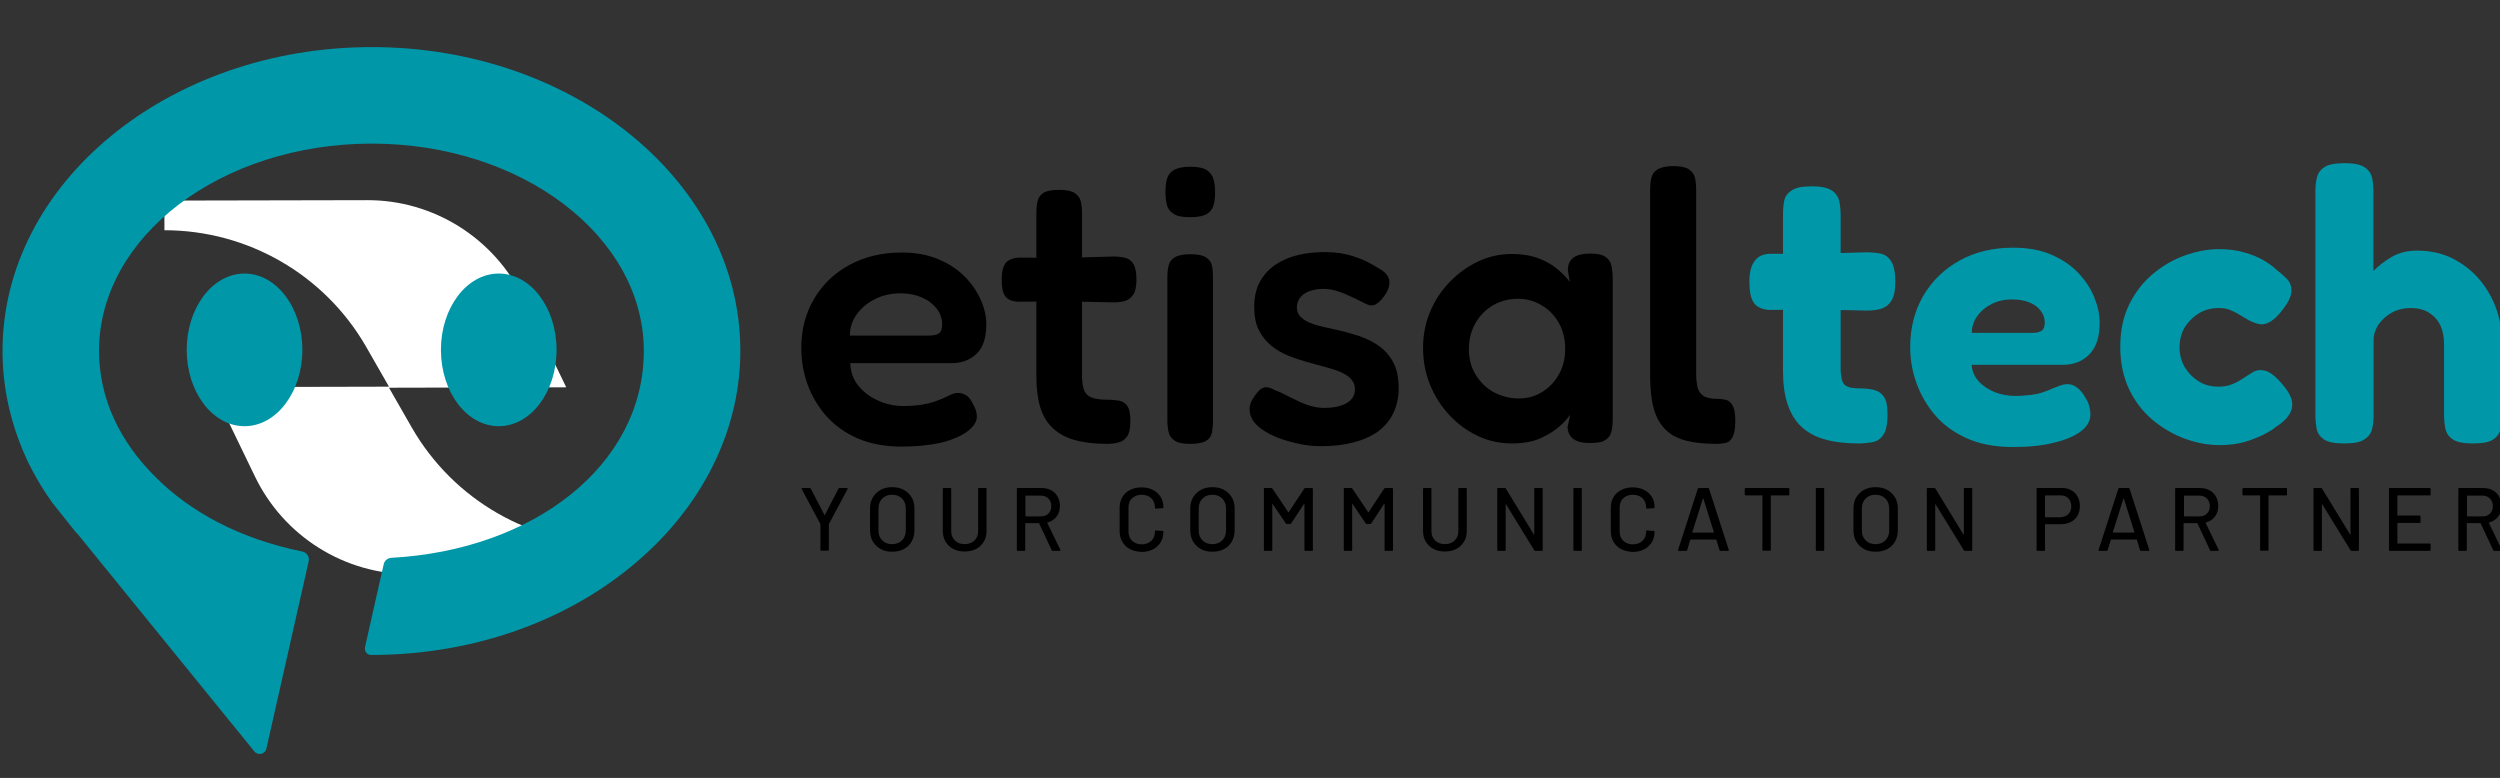 <svg xmlns="http://www.w3.org/2000/svg" xmlns:xlink="http://www.w3.org/1999/xlink" id="Layer_1" x="0px" y="0px" viewBox="0 0 1189 370" style="enable-background:new 0 0 1189 370;" xml:space="preserve"><rect x="0" y="0" width="1189" height="370" fill="#333333" stroke="none"/><style type="text/css"> .st0{fill:#FFFFFF;} .st1{fill:#0098A9;}</style><path class="st0" d="M100.7,184.1l84.3-0.2l-11-19.2c-19.7-34.1-56.2-55.2-95.8-55.2l0-14.1l96.4-0.2c31.4-0.1,60.4,17.9,74.2,46.6 l20.5,42.4l-84.3,0.2l11,19.2c19.7,34.1,56.2,55.2,95.8,55.2l0,14.1l-96.4,0.2c-31.4,0.1-60.4-17.9-74.2-46.6L100.7,184.1z"></path><g> <g> <g> <path class="st1" d="M176.8,22.4C80,22.4,1.2,87.2,1.2,167c0,18.2,4.2,36.1,12.3,53.1c3.5,7.1,7.3,13.3,11.3,18.9l11,13.8 l1.4,1.5L121,357.4c1.7,2.1,5.1,1.3,5.7-1.4l20.1-89c0.5-2.2-0.9-4.3-3.1-4.7c-14.1-2.9-27.5-7.4-39.9-13.8 c-11.3-5.9-21.2-13-29.4-21.2c-17.8-17.4-27.3-38.3-27.3-60.4c0-54.4,58.1-98.6,129.7-98.6s129.4,44.3,129.4,98.6 s-52.3,94.7-120.1,98.4c-1.7,0.1-3.2,1.3-3.6,3l-8.9,39.5c-0.4,1.9,1,3.7,2.9,3.7l0,0c51.3,0,99.1-18,132.8-50.1 c27.6-26.3,42.8-59.8,42.8-94.5C352.2,87.2,273.5,22.4,176.8,22.4z"></path> <ellipse class="st1" cx="116.3" cy="166.4" rx="27.5" ry="36.3"></ellipse> <ellipse class="st1" cx="237.2" cy="166.4" rx="27.5" ry="36.3"></ellipse> </g> </g> <g> <g> <g> <path d="M428.8,212.4c-7.9,0-14.9-1.3-20.9-3.9c-6-2.6-10.9-6.2-14.9-10.6c-3.9-4.5-6.9-9.5-8.9-15c-2-5.6-3-11.3-3-17.3 c0-8.8,2-16.6,6.1-23.5c4-6.8,9.6-12.2,16.8-16.1c7.2-3.9,15.4-5.9,24.7-5.9c6.6,0,12.4,1,17.4,3.1c5,2.1,9.2,4.8,12.6,8.2 c3.4,3.4,5.9,7.1,7.7,11.1c1.8,4,2.7,7.9,2.7,11.7c0,6.5-1.6,11.2-4.7,14.1c-3.1,2.9-7,4.4-11.6,4.4h-48.4 c0.1,4.2,1.4,7.8,3.9,10.8c2.5,3.1,5.7,5.4,9.5,7.1c3.9,1.7,7.8,2.5,11.8,2.5c3.1,0,5.7-0.2,8.1-0.5c2.3-0.4,4.3-0.8,6.1-1.4 c1.7-0.5,3.2-1.1,4.6-1.7c1.3-0.6,2.5-1.2,3.6-1.7c1-0.5,2-0.8,3-0.9c1.5-0.1,2.9,0.2,4.2,0.9c1.3,0.7,2.4,2,3.3,3.9 c0.7,1.2,1.3,2.4,1.6,3.4c0.3,1,0.5,2,0.5,3c0,2.4-1.5,4.8-4.4,7c-2.9,2.2-7.1,4-12.4,5.4C442.3,211.7,436,212.4,428.8,212.4z M404.2,159.6h37.6c2.1,0,3.6-0.3,4.7-1c1-0.7,1.6-2.1,1.6-4.3c0-2.8-0.9-5.3-2.6-7.5c-1.7-2.2-4-4-7-5.3c-2.9-1.3-6.3-2-10.1-2 c-4.5,0-8.6,0.9-12.3,2.8c-3.7,1.8-6.6,4.3-8.7,7.3C405.3,152.5,404.2,155.9,404.2,159.6z"></path> <path d="M485.3,122.5l18.9,0.2l25.3-0.7c2.1,0,3.9,0.2,5.6,0.6c1.7,0.4,3,1.4,3.9,2.9c1,1.5,1.5,4,1.5,7.4 c0,3.3-0.5,5.7-1.5,7.2c-1,1.5-2.3,2.5-3.9,3c-1.6,0.5-3.4,0.7-5.5,0.7l-24.6-0.5l-20.4,0.2c-3.2-0.1-5.3-1-6.5-2.6 c-1.2-1.6-1.7-4.3-1.7-8.1c0-3.7,0.7-6.3,2.1-8C480,123.4,482.2,122.5,485.3,122.5z M526.6,211.1c-6,0-11.1-0.6-15.4-1.8 c-4.3-1.2-7.8-3.1-10.5-5.7c-2.8-2.6-4.7-5.9-6-10c-1.2-4.1-1.8-9-1.8-14.6v-77.8c0-2.1,0.2-3.9,0.6-5.6 c0.4-1.7,1.3-2.9,2.8-3.9c1.5-0.9,4-1.4,7.4-1.4c3.4,0,5.9,0.5,7.4,1.5c1.5,1,2.5,2.3,2.9,3.9c0.4,1.7,0.6,3.5,0.6,5.6v76.8 c0,2.6,0.2,4.6,0.6,6.2c0.4,1.6,1.1,2.8,2,3.6c0.9,0.8,2.1,1.3,3.7,1.7c1.5,0.3,3.4,0.5,5.6,0.5c2.3,0,4.3,0.2,6,0.5 c1.7,0.4,2.9,1.3,3.8,2.7c0.9,1.4,1.3,3.7,1.3,6.9c0,3.4-0.5,5.9-1.6,7.4c-1,1.5-2.4,2.5-4,2.8 C530.3,210.9,528.5,211.1,526.6,211.1z"></path> <path d="M566,103.3c-3.7,0-6.3-0.5-8-1.7c-1.7-1.1-2.7-2.6-3.1-4.4c-0.4-1.8-0.6-3.9-0.6-6.1c0-2.2,0.2-4.2,0.7-6 c0.5-1.8,1.6-3.2,3.2-4.2c1.7-1,4.3-1.6,8-1.6c3.7,0,6.3,0.6,7.9,1.7c1.6,1.1,2.6,2.6,3.1,4.4c0.5,1.8,0.7,3.9,0.7,6.1 c0,2.2-0.2,4.2-0.7,6c-0.5,1.8-1.5,3.2-3.1,4.2C572.5,102.7,569.8,103.3,566,103.3z M566,211.1c-3.4,0-5.9-0.5-7.4-1.6 c-1.5-1-2.5-2.4-2.8-4c-0.4-1.7-0.6-3.5-0.6-5.6v-68c0-2.1,0.2-3.9,0.6-5.6c0.4-1.7,1.3-3,2.9-3.9c1.6-1,4.1-1.5,7.5-1.5 c3.4,0,5.9,0.5,7.4,1.5c1.5,1,2.5,2.3,2.8,4c0.4,1.7,0.5,3.7,0.5,5.9v67.9c0,2.1-0.2,3.9-0.5,5.6c-0.4,1.7-1.3,3-2.8,3.9 C572.1,210.6,569.5,211.1,566,211.1z"></path> <path d="M628.2,212.2c-3.1,0-6.4-0.3-9.9-1c-3.5-0.7-7-1.7-10.3-2.9c-3.3-1.3-6.1-2.8-8.5-4.6c-2.4-1.8-3.9-3.8-4.7-6 c-0.4-1.2-0.5-2.4-0.5-3.6c0.1-1.2,0.4-2.4,1.1-3.7c0.7-1.3,1.6-2.6,2.7-3.9c1.1-1.3,2.3-2.1,3.5-2.3c1.2-0.2,2.7,0.2,4.4,1.2 c1.7,0.6,3.5,1.4,5.4,2.4c1.9,1,3.9,2,5.9,2.9c2,1,4.1,1.8,6.2,2.4c2.1,0.6,4.2,0.9,6.3,0.9c4.5,0,8.1-0.8,10.7-2.3 c2.6-1.5,3.9-3.7,3.9-6.5c0-1.6-0.4-3-1.2-4.1c-0.8-1.2-1.9-2.2-3.4-3c-1.5-0.9-3.1-1.6-5-2.2c-1.8-0.6-3.9-1.2-6.1-1.8 c-2.2-0.6-4.4-1.2-6.6-1.8c-3.2-0.9-6.3-1.9-9.3-3.1c-3-1.2-5.7-2.8-8.2-4.8c-2.4-2-4.4-4.4-5.9-7.4c-1.5-3-2.2-6.7-2.2-11.1 c0-5.5,1.3-10.2,4-14c2.7-3.9,6.5-6.8,11.6-8.9c5-2.1,11.1-3.1,18.2-3.1c2.4,0,4.8,0.2,7.1,0.5c2.3,0.4,4.5,0.9,6.6,1.6 c2.1,0.7,4.2,1.5,6.2,2.5c2,1,3.9,2.1,5.8,3.3c3.1,1.7,4.6,3.7,4.8,6c0.1,2.3-0.7,4.7-2.6,7.2c-1.3,1.8-2.7,3.1-4,3.8 c-1.3,0.7-2.8,0.6-4.2-0.1c-2-1-4.1-2-6.3-3.1c-2.3-1.1-4.6-2.1-7-2.9c-2.4-0.9-4.9-1.3-7.4-1.3c-2.4,0-4.6,0.4-6.6,1.1 c-2,0.7-3.4,1.8-4.4,3.1c-1,1.3-1.5,2.9-1.5,4.6c0,1.7,0.5,3.1,1.5,4.2c1,1.1,2.3,2,3.9,2.8c1.6,0.7,3.5,1.4,5.7,1.9 c2.2,0.5,4.5,1.1,7,1.6c3.4,0.7,6.9,1.7,10.5,2.8c3.5,1.1,6.8,2.6,9.8,4.6c3,2,5.4,4.6,7.2,7.8c1.8,3.2,2.8,7.4,2.8,12.6 c0,8.9-3.3,15.8-9.8,20.7C648.9,209.8,639.8,212.2,628.2,212.2z"></path> <path d="M756.2,210.7c-3.7,0-6.3-0.7-8-2c-1.7-1.3-2.5-3.2-2.7-5.5l1.3-6.1c-1,1.6-2.6,3.5-5,5.6c-2.3,2.1-5.4,4-9.1,5.7 c-3.7,1.7-8.3,2.5-13.7,2.5c-5.7,0-11.2-1.2-16.2-3.6c-5.1-2.4-9.6-5.7-13.5-9.9c-3.9-4.2-7-9-9.2-14.5 c-2.2-5.4-3.3-11.3-3.3-17.5c0-6,1.1-11.6,3.3-17c2.2-5.3,5.3-10.1,9.3-14.2c4-4.2,8.5-7.4,13.5-9.8c5-2.4,10.4-3.6,16.1-3.6 c4.9,0,9.1,0.7,12.6,2c3.5,1.3,6.4,3,8.9,5c2.4,2,4.5,4.1,6.1,6.3l-0.9-5.3c-0.1-2.7,0.7-4.7,2.4-6.1c1.7-1.4,4.5-2.1,8.3-2.1 c3.3,0,5.7,0.5,7.2,1.6c1.5,1,2.5,2.5,2.8,4.3c0.4,1.8,0.6,3.9,0.6,6.1v66.9c0,2.1-0.2,4-0.6,5.7c-0.4,1.7-1.3,3.1-2.8,4 C762.1,210.3,759.6,210.7,756.2,210.7z M722.4,189.5c4,0,7.7-1,11.1-3.1c3.4-2.1,6-4.9,8-8.5c2-3.6,2.9-7.6,2.9-12 c0-4.6-1-8.7-3-12.3c-2-3.5-4.7-6.4-8.2-8.4c-3.4-2.1-7.2-3.1-11.2-3.1c-4.5,0-8.6,1.1-12.1,3.2c-3.5,2.1-6.3,5-8.3,8.6 c-2,3.6-3,7.7-3,12.2c0,4.4,1,8.4,3.1,11.9c2.1,3.5,4.9,6.4,8.5,8.4C713.9,188.4,717.9,189.5,722.4,189.5z"></path> <path d="M816.7,211.1c-4.5,0-8.5-0.3-12-0.9c-3.5-0.6-6.5-1.7-9-3.1c-2.5-1.5-4.6-3.5-6.2-6c-1.7-2.5-2.8-5.6-3.6-9.3 c-0.7-3.7-1.1-8.1-1.1-13.2V90.4c0-2.2,0.2-4.1,0.6-5.8c0.4-1.7,1.3-3,2.9-4c1.6-1,4.1-1.6,7.5-1.6c3.4,0,5.9,0.5,7.4,1.5 c1.5,1,2.5,2.3,2.9,4c0.4,1.7,0.6,3.6,0.6,5.7v87.5c0,2.3,0.2,4.2,0.5,5.8c0.3,1.5,0.9,2.8,1.7,3.7c0.8,0.9,1.8,1.6,3.1,1.9 c1.3,0.4,2.8,0.6,4.7,0.6c1.6,0,3,0.2,4.3,0.5c1.3,0.4,2.3,1.3,3.1,2.8c0.8,1.5,1.2,3.9,1.2,7.2c0,3.4-0.4,5.9-1.2,7.5 c-0.8,1.6-1.9,2.6-3.2,2.9C819.6,210.9,818.2,211.1,816.7,211.1z"></path> <path class="st1" d="M842.2,120.7h20.2l25.3-0.7c2.3,0,4.5,0.2,6.6,0.6c2.1,0.4,3.8,1.6,5.1,3.6c1.3,2,2,5.2,2,9.7 c0,4.2-0.6,7.2-1.9,9.2c-1.3,2-3,3.2-5,3.8c-2.1,0.6-4.3,0.8-6.8,0.8l-24-0.5l-22.2,0.2c-3.5-0.2-6-1.4-7.4-3.4 c-1.4-2-2.1-5.4-2.1-10.2c0-4.4,0.9-7.7,2.6-9.8C836.2,121.8,838.8,120.7,842.2,120.7z M883.7,210.9c-6.2,0-11.6-0.7-16.1-2 c-4.5-1.3-8.2-3.4-11.1-6.2c-2.9-2.8-5-6.4-6.4-10.7c-1.4-4.3-2.1-9.5-2.1-15.5v-74.3c0-2.6,0.2-4.8,0.6-6.8 c0.4-2,1.6-3.6,3.6-4.9c2-1.3,5.1-1.9,9.5-1.9c4.4,0,7.6,0.7,9.5,2c2,1.3,3.1,3.1,3.6,5.2c0.4,2.1,0.6,4.4,0.6,6.7v72.8 c0,2,0.2,3.6,0.5,4.9c0.3,1.3,0.8,2.2,1.4,2.8c0.6,0.6,1.5,1,2.6,1.3c1.1,0.2,2.4,0.4,4,0.4c2.7,0,5.1,0.2,7.2,0.7 c2.1,0.5,3.7,1.6,4.9,3.3c1.2,1.7,1.7,4.6,1.7,8.6c0,4.4-0.7,7.6-2,9.5c-1.3,2-3.1,3.1-5.2,3.5 C888.2,210.7,886,210.9,883.7,210.9z"></path> <path class="st1" d="M957.4,212.6c-8.6,0-15.9-1.4-22.1-4.2c-6.2-2.8-11.2-6.5-15.1-11.1c-3.9-4.6-6.8-9.7-8.8-15.3 c-2-5.6-2.9-11.2-2.9-16.9c0-9.2,2.1-17.3,6.2-24.4c4.2-7.1,9.9-12.7,17.3-16.8c7.4-4.1,15.9-6.1,25.4-6.1 c7.1,0,13.2,1.1,18.4,3.4c5.2,2.3,9.5,5.2,12.8,8.8c3.4,3.6,5.9,7.5,7.5,11.6c1.7,4.2,2.5,8.1,2.5,11.9c0,6.7-1.6,11.7-4.9,15 c-3.2,3.3-7.4,5-12.4,5h-43.6c0.2,3.1,1.4,5.7,3.4,7.9c2,2.2,4.6,3.9,7.6,5.1c3.1,1.2,6.3,1.8,9.7,1.8c2.8,0,5.3-0.2,7.6-0.5 c2.3-0.3,4.2-0.7,5.8-1.3c1.6-0.5,3-1.1,4.3-1.7c1.3-0.5,2.5-1,3.6-1.4c1.1-0.4,2.1-0.6,3.1-0.7c1.7-0.1,3.4,0.4,5,1.6 c1.6,1.2,3,2.9,4.2,5.2c0.9,1.3,1.4,2.6,1.7,3.9c0.3,1.2,0.5,2.4,0.5,3.7c0,3.1-1.5,5.7-4.5,8c-3,2.3-7.2,4.1-12.7,5.4 C971.7,211.9,965.1,212.6,957.4,212.6z M937.8,158.3h29c1.8,0,3.2-0.3,4.2-1c1-0.7,1.5-2,1.5-3.9c0-2.1-0.7-4-2-5.7 c-1.3-1.7-3.1-3-5.4-3.9c-2.3-0.9-4.9-1.4-8-1.4c-3.7,0-7,0.7-9.9,2.2s-5.2,3.4-6.9,5.9C938.6,152.8,937.8,155.5,937.8,158.3z"></path> <path class="st1" d="M1055.7,211.7c-5.4,0-10.9-1-16.4-3c-5.6-2-10.7-5-15.4-8.9c-4.7-3.9-8.5-8.8-11.3-14.7 c-2.8-5.9-4.2-12.6-4.2-20.2c0-7.6,1.4-14.2,4.2-20c2.8-5.7,6.5-10.6,11.2-14.5c4.6-3.9,9.7-6.9,15.3-8.9c5.6-2,11-3,16.2-3 c4.5,0,8.6,0.5,12.2,1.6c3.6,1,6.7,2.3,9.2,3.8c2.5,1.5,4.3,2.8,5.4,3.9c2.1,1.6,3.9,3.2,5.5,4.8c1.6,1.6,2.3,3.7,2.2,6.2 c-0.1,1.3-0.6,2.7-1.3,4.1c-0.7,1.4-1.7,2.8-2.8,4.3c-3.8,5.1-7.5,7.5-11,7c-1.8-0.4-3.5-1-5-1.8c-1.5-0.9-3-1.7-4.4-2.6 c-1.4-0.9-2.9-1.6-4.5-2.3c-1.6-0.7-3.4-1-5.5-1c-3.5,0-6.7,0.8-9.5,2.5c-2.8,1.7-5,3.9-6.7,6.6c-1.7,2.8-2.5,6-2.5,9.6 c0,3.5,0.8,6.7,2.5,9.5c1.7,2.8,3.9,5,6.6,6.7c2.8,1.7,5.8,2.5,9.3,2.5c2,0,3.7-0.2,5.3-0.7c1.6-0.5,2.9-1.1,4-1.7 c1.1-0.7,2-1.2,2.6-1.6c1.5-1,2.9-1.9,4.2-2.7c1.3-0.8,2.7-1.2,4-1.2c1.8,0,3.6,0.6,5.4,1.9c1.8,1.3,3.8,3.3,6,6.1 c2.1,2.6,3.3,5,3.6,7.2c0.3,2.2-0.2,4.3-1.6,6.3c-1.3,2-3.4,3.9-6.2,5.6c-1,0.9-2.7,2-5.2,3.3c-2.5,1.3-5.6,2.6-9.2,3.7 C1064.3,211.1,1060.2,211.7,1055.7,211.7z"></path> <path class="st1" d="M1114.9,210.9c-4.5,0-7.7-0.6-9.6-1.9c-1.9-1.3-3.1-3-3.5-5.1c-0.4-2.1-0.6-4.4-0.6-6.9V91.3 c0-2.4,0.2-4.7,0.7-6.8c0.5-2.1,1.7-3.8,3.6-5c1.9-1.3,5.1-1.9,9.6-1.9c4.5,0,7.7,0.7,9.6,2c1.9,1.3,3.1,3.1,3.5,5.1 c0.4,2.1,0.6,4.3,0.6,6.8v37.4c2.2-2.3,5-4.5,8.5-6.6c3.5-2.1,7.6-3.1,12.4-3.1c7.6,0,14.4,1.9,20.4,5.8 c6.1,3.9,10.9,9.1,14.5,15.9c3.6,6.7,5.4,14.4,5.4,23.1v33.2c0,2.4-0.2,4.7-0.7,6.8c-0.5,2.1-1.7,3.8-3.5,5 c-1.8,1.3-5.1,1.9-9.7,1.9c-4.4,0-7.6-0.6-9.5-1.9c-2-1.3-3.1-3-3.6-5.1c-0.4-2.1-0.6-4.4-0.6-6.9v-33.2c0-3.5-0.6-6.6-1.8-9.1 c-1.2-2.5-3-4.5-5.4-6c-2.4-1.5-5.3-2.2-8.7-2.2c-4.5,0-8.5,1.4-11.8,4.1c-3.4,2.8-5.3,6.1-5.8,10v36.5c0,2.4-0.2,4.7-0.7,6.8 c-0.5,2.1-1.7,3.8-3.6,5C1122.7,210.3,1119.5,210.9,1114.9,210.9z"></path> </g> </g> <g> <g> <path d="M390.2,261.5v-12c0-0.1,0-0.2,0-0.2l-8.9-16.7c0-0.1,0-0.1,0-0.2c0-0.2,0.1-0.3,0.3-0.3h3.5c0.3,0,0.4,0.1,0.5,0.3 l6.5,12.5c0,0.1,0.1,0.1,0.1,0.1c0.1,0,0.1,0,0.1-0.1l6.5-12.5c0.1-0.2,0.3-0.3,0.5-0.3h3.5c0.1,0,0.2,0.1,0.3,0.1 c0.1,0.1,0.1,0.2,0,0.4l-8.9,16.7c0,0,0,0.1,0,0.2v12c0,0.3-0.1,0.4-0.4,0.4h-3.2C390.3,262,390.2,261.8,390.2,261.5z"></path> <path d="M418.8,261.1c-1.6-0.9-2.8-2.1-3.7-3.6c-0.9-1.6-1.3-3.3-1.3-5.4v-10.2c0-2,0.4-3.8,1.3-5.3c0.9-1.5,2.1-2.7,3.7-3.6 c1.6-0.9,3.4-1.3,5.5-1.3c2.1,0,4,0.4,5.6,1.3c1.6,0.9,2.8,2.1,3.7,3.6s1.3,3.3,1.3,5.3v10.2c0,2-0.4,3.8-1.3,5.4 c-0.9,1.6-2.1,2.8-3.7,3.6c-1.6,0.9-3.4,1.3-5.6,1.3C422.2,262.4,420.4,262,418.8,261.1z M429,257c1.2-1.2,1.8-2.8,1.8-4.7 v-10.4c0-2-0.6-3.6-1.8-4.8c-1.2-1.2-2.8-1.8-4.7-1.8c-1.9,0-3.5,0.6-4.7,1.8c-1.2,1.2-1.8,2.8-1.8,4.8v10.4 c0,2,0.6,3.5,1.8,4.7c1.2,1.2,2.7,1.8,4.7,1.8C426.2,258.8,427.8,258.2,429,257z"></path> <path d="M453.4,261.1c-1.6-0.8-2.8-2-3.7-3.5s-1.3-3.2-1.3-5.1v-20c0-0.3,0.1-0.4,0.4-0.4h3.2c0.3,0,0.4,0.1,0.4,0.4v20.1 c0,1.9,0.6,3.3,1.8,4.5c1.2,1.1,2.7,1.7,4.6,1.7c1.9,0,3.4-0.6,4.6-1.7c1.2-1.1,1.8-2.6,1.8-4.5v-20.1c0-0.3,0.1-0.4,0.4-0.4 h3.2c0.3,0,0.4,0.1,0.4,0.4v20c0,1.9-0.4,3.7-1.3,5.1c-0.9,1.5-2.1,2.7-3.7,3.5c-1.6,0.8-3.4,1.2-5.5,1.2 C456.8,262.3,454.9,261.9,453.4,261.1z"></path> <path d="M500.2,261.7l-6-12.8c0-0.1-0.1-0.1-0.2-0.1h-6.2c-0.1,0-0.2,0.1-0.2,0.2v12.6c0,0.3-0.1,0.4-0.4,0.4H484 c-0.3,0-0.4-0.1-0.4-0.4v-29.1c0-0.3,0.1-0.4,0.4-0.4h11.5c1.7,0,3.2,0.4,4.5,1.1c1.3,0.7,2.3,1.7,3,3c0.7,1.3,1.1,2.8,1.1,4.4 c0,2-0.5,3.7-1.6,5.1c-1,1.4-2.5,2.3-4.3,2.8c-0.1,0.1-0.1,0.1-0.1,0.2l6.2,12.8c0,0.1,0,0.1,0,0.2c0,0.2-0.1,0.3-0.3,0.3h-3.4 C500.4,262,500.2,261.9,500.2,261.7z M487.7,235.8v9.6c0,0.1,0.1,0.2,0.2,0.2h7.1c1.5,0,2.7-0.4,3.6-1.3 c0.9-0.9,1.4-2.1,1.4-3.6c0-1.5-0.5-2.7-1.4-3.6c-0.9-0.9-2.1-1.4-3.6-1.4h-7.1C487.7,235.6,487.7,235.7,487.7,235.8z"></path> <path d="M537.5,261.2c-1.6-0.8-2.8-2-3.7-3.5c-0.9-1.5-1.3-3.2-1.3-5.1v-11.1c0-1.9,0.4-3.6,1.3-5.1c0.9-1.5,2.1-2.6,3.7-3.4 c1.6-0.8,3.4-1.2,5.4-1.2c2.1,0,3.9,0.4,5.4,1.2c1.6,0.8,2.8,1.9,3.7,3.3s1.3,3.1,1.3,5v0c0,0.1,0,0.3-0.1,0.3 c-0.1,0.1-0.2,0.1-0.3,0.1l-3.2,0.2c-0.3,0-0.4-0.1-0.4-0.4v-0.1c0-1.8-0.6-3.3-1.7-4.4c-1.1-1.1-2.7-1.7-4.6-1.7 c-1.9,0-3.4,0.6-4.6,1.7c-1.2,1.1-1.7,2.6-1.7,4.4v11.4c0,1.8,0.6,3.3,1.7,4.4c1.2,1.1,2.7,1.7,4.6,1.7c1.9,0,3.4-0.6,4.6-1.7 c1.1-1.1,1.7-2.6,1.7-4.4v-0.1c0-0.3,0.1-0.4,0.4-0.4l3.2,0.2c0.3,0,0.4,0.1,0.4,0.4c0,1.9-0.4,3.5-1.3,5s-2.1,2.6-3.7,3.4 c-1.6,0.8-3.4,1.2-5.4,1.2C540.9,262.4,539.1,262,537.5,261.2z"></path> <path d="M571.1,261.1c-1.6-0.9-2.8-2.1-3.7-3.6c-0.9-1.6-1.3-3.3-1.3-5.4v-10.2c0-2,0.4-3.8,1.3-5.3c0.9-1.5,2.1-2.7,3.7-3.6 c1.6-0.9,3.4-1.3,5.5-1.3c2.1,0,4,0.4,5.6,1.3c1.6,0.9,2.8,2.1,3.7,3.6s1.3,3.3,1.3,5.3v10.2c0,2-0.4,3.8-1.3,5.4 c-0.9,1.6-2.1,2.8-3.7,3.6c-1.6,0.9-3.4,1.3-5.6,1.3C574.5,262.4,572.7,262,571.1,261.1z M581.3,257c1.2-1.2,1.8-2.8,1.8-4.7 v-10.4c0-2-0.6-3.6-1.8-4.8c-1.2-1.2-2.8-1.8-4.7-1.8c-1.9,0-3.5,0.6-4.7,1.8c-1.2,1.2-1.8,2.8-1.8,4.8v10.4 c0,2,0.6,3.5,1.8,4.7c1.2,1.2,2.7,1.8,4.7,1.8C578.5,258.8,580.1,258.2,581.3,257z"></path> <path d="M620.8,232.1h3.2c0.3,0,0.4,0.1,0.4,0.4v29.1c0,0.3-0.1,0.4-0.4,0.4h-3.2c-0.3,0-0.4-0.1-0.4-0.4v-21.9 c0-0.1,0-0.1-0.1-0.2c-0.1,0-0.1,0-0.1,0.1l-6.1,9.3c-0.1,0.2-0.3,0.3-0.5,0.3h-1.6c-0.2,0-0.4-0.1-0.5-0.3l-6.2-9.2 c0-0.1-0.1-0.1-0.1-0.1c-0.1,0-0.1,0.1-0.1,0.2v21.8c0,0.3-0.1,0.4-0.4,0.4h-3.2c-0.3,0-0.4-0.1-0.4-0.4v-29.1 c0-0.3,0.1-0.4,0.4-0.4h3.2c0.2,0,0.4,0.1,0.5,0.3l7.5,11.2c0,0,0.1,0,0.1,0s0.1,0,0.1,0l7.4-11.2 C620.5,232.2,620.6,232.1,620.8,232.1z"></path> <path d="M658.9,232.1h3.2c0.3,0,0.4,0.1,0.4,0.4v29.1c0,0.3-0.1,0.4-0.4,0.4h-3.2c-0.3,0-0.4-0.1-0.4-0.4v-21.9 c0-0.1,0-0.1-0.1-0.2c-0.1,0-0.1,0-0.1,0.1l-6.1,9.3c-0.1,0.2-0.3,0.3-0.5,0.3H650c-0.2,0-0.4-0.1-0.5-0.3l-6.2-9.2 c0-0.1-0.1-0.1-0.1-0.1c-0.1,0-0.1,0.1-0.1,0.2v21.8c0,0.3-0.1,0.4-0.4,0.4h-3.2c-0.3,0-0.4-0.1-0.4-0.4v-29.1 c0-0.3,0.1-0.4,0.4-0.4h3.2c0.2,0,0.4,0.1,0.5,0.3l7.5,11.2c0,0,0.1,0,0.1,0s0.1,0,0.1,0l7.4-11.2 C658.5,232.2,658.7,232.1,658.9,232.1z"></path> <path d="M681.8,261.1c-1.6-0.8-2.8-2-3.7-3.5s-1.3-3.2-1.3-5.1v-20c0-0.3,0.1-0.4,0.4-0.4h3.2c0.3,0,0.4,0.1,0.4,0.4v20.1 c0,1.9,0.6,3.3,1.8,4.5c1.2,1.1,2.7,1.7,4.6,1.7c1.9,0,3.4-0.6,4.6-1.7c1.2-1.1,1.8-2.6,1.8-4.5v-20.1c0-0.3,0.1-0.4,0.4-0.4 h3.2c0.3,0,0.4,0.1,0.4,0.4v20c0,1.9-0.4,3.7-1.3,5.1s-2.1,2.7-3.7,3.5c-1.6,0.8-3.4,1.2-5.5,1.2S683.4,261.9,681.8,261.1z"></path> <path d="M730.1,232.1h3.2c0.3,0,0.4,0.1,0.4,0.4v29.1c0,0.3-0.1,0.4-0.4,0.4h-3.1c-0.2,0-0.4-0.1-0.5-0.3l-13.4-21.8 c0-0.1-0.1-0.1-0.1-0.1c-0.1,0-0.1,0.1-0.1,0.1l0,21.7c0,0.3-0.1,0.4-0.4,0.4h-3.2c-0.3,0-0.4-0.1-0.4-0.4v-29.1 c0-0.3,0.1-0.4,0.4-0.4h3.2c0.2,0,0.4,0.1,0.5,0.3l13.3,21.8c0,0.1,0.1,0.1,0.1,0.1c0.1,0,0.1-0.1,0.1-0.1l0-21.7 C729.7,232.2,729.8,232.1,730.1,232.1z"></path> <path d="M748.3,261.6v-29.1c0-0.3,0.1-0.4,0.4-0.4h3.2c0.3,0,0.4,0.1,0.4,0.4v29.1c0,0.3-0.1,0.4-0.4,0.4h-3.2 C748.5,262,748.3,261.9,748.3,261.6z"></path> <path d="M771.1,261.2c-1.6-0.8-2.8-2-3.7-3.5c-0.9-1.5-1.3-3.2-1.3-5.1v-11.1c0-1.9,0.4-3.6,1.3-5.1c0.9-1.5,2.1-2.6,3.7-3.4 c1.6-0.8,3.4-1.2,5.4-1.2c2.1,0,3.9,0.4,5.4,1.2c1.6,0.8,2.8,1.9,3.7,3.3c0.9,1.4,1.3,3.1,1.3,5v0c0,0.1,0,0.3-0.1,0.3 c-0.1,0.1-0.2,0.1-0.3,0.1l-3.2,0.2c-0.3,0-0.4-0.1-0.4-0.4v-0.1c0-1.8-0.6-3.3-1.7-4.4c-1.1-1.1-2.7-1.7-4.6-1.7 c-1.9,0-3.4,0.6-4.6,1.7c-1.2,1.1-1.7,2.6-1.7,4.4v11.4c0,1.8,0.6,3.3,1.7,4.4c1.2,1.1,2.7,1.7,4.6,1.7c1.9,0,3.4-0.6,4.6-1.7 c1.1-1.1,1.7-2.6,1.7-4.4v-0.1c0-0.3,0.1-0.4,0.4-0.4l3.2,0.2c0.3,0,0.4,0.1,0.4,0.4c0,1.9-0.4,3.5-1.3,5 c-0.9,1.4-2.1,2.6-3.7,3.4c-1.6,0.8-3.4,1.2-5.4,1.2C774.5,262.4,772.7,262,771.1,261.2z"></path> <path d="M817.8,261.7l-1.5-5c0-0.1-0.1-0.1-0.2-0.1h-12c-0.1,0-0.1,0-0.2,0.1l-1.5,5c-0.1,0.2-0.3,0.3-0.5,0.3h-3.5 c-0.3,0-0.4-0.2-0.3-0.5l9.4-29.1c0.1-0.2,0.3-0.3,0.5-0.3h4.3c0.3,0,0.4,0.1,0.5,0.3l9.4,29.1l0,0.2c0,0.2-0.1,0.3-0.4,0.3 h-3.5C818.1,262,817.9,261.9,817.8,261.7z M805,253.2c0,0,0.1,0.1,0.1,0.1h9.8c0.1,0,0.1,0,0.2-0.1c0,0,0-0.1,0-0.2l-5-15.9 c0-0.1-0.1-0.1-0.1-0.1c-0.1,0-0.1,0-0.1,0.1l-5,15.9C805,253.1,805,253.2,805,253.2z"></path> <path d="M851,232.5v2.7c0,0.3-0.1,0.4-0.4,0.4h-8.2c-0.1,0-0.2,0.1-0.2,0.2v25.7c0,0.3-0.1,0.4-0.4,0.4h-3.2 c-0.3,0-0.4-0.1-0.4-0.4v-25.7c0-0.1-0.1-0.2-0.2-0.2h-7.8c-0.3,0-0.4-0.1-0.4-0.4v-2.7c0-0.3,0.1-0.4,0.4-0.4h20.5 C850.9,232.1,851,232.2,851,232.5z"></path> <path d="M863.6,261.6v-29.1c0-0.3,0.1-0.4,0.4-0.4h3.2c0.3,0,0.4,0.1,0.4,0.4v29.1c0,0.3-0.1,0.4-0.4,0.4H864 C863.8,262,863.6,261.9,863.6,261.6z"></path> <path d="M886.5,261.1c-1.6-0.9-2.8-2.1-3.7-3.6c-0.9-1.6-1.3-3.3-1.3-5.4v-10.2c0-2,0.4-3.8,1.3-5.3c0.9-1.5,2.1-2.7,3.7-3.6 c1.6-0.9,3.4-1.3,5.5-1.3c2.1,0,4,0.4,5.6,1.3c1.6,0.9,2.8,2.1,3.7,3.6s1.3,3.3,1.3,5.3v10.2c0,2-0.4,3.8-1.3,5.4 c-0.9,1.6-2.1,2.8-3.7,3.6c-1.6,0.9-3.4,1.3-5.6,1.3C889.9,262.4,888.1,262,886.5,261.1z M896.7,257c1.2-1.2,1.8-2.8,1.8-4.7 v-10.4c0-2-0.6-3.6-1.8-4.8c-1.2-1.2-2.8-1.8-4.7-1.8c-1.9,0-3.5,0.6-4.7,1.8c-1.2,1.2-1.8,2.8-1.8,4.8v10.4 c0,2,0.6,3.5,1.8,4.7c1.2,1.2,2.7,1.8,4.7,1.8C893.9,258.8,895.5,258.2,896.7,257z"></path> <path d="M934.4,232.1h3.2c0.3,0,0.4,0.1,0.4,0.4v29.1c0,0.3-0.1,0.4-0.4,0.4h-3.1c-0.2,0-0.4-0.1-0.5-0.3l-13.4-21.8 c0-0.1-0.1-0.1-0.1-0.1c-0.1,0-0.1,0.1-0.1,0.1l0,21.7c0,0.3-0.1,0.4-0.4,0.4h-3.2c-0.3,0-0.4-0.1-0.4-0.4v-29.1 c0-0.3,0.1-0.4,0.4-0.4h3.2c0.2,0,0.4,0.1,0.5,0.3l13.3,21.8c0,0.1,0.1,0.1,0.1,0.1c0.1,0,0.1-0.1,0.1-0.1l0-21.7 C934,232.2,934.1,232.1,934.4,232.1z"></path> <path d="M985,233.1c1.3,0.7,2.4,1.7,3.1,3.1c0.7,1.3,1.1,2.8,1.1,4.5c0,1.7-0.4,3.2-1.1,4.5c-0.7,1.3-1.8,2.3-3.1,3 c-1.4,0.7-2.9,1.1-4.7,1.1h-7.5c-0.1,0-0.2,0.1-0.2,0.2v12.1c0,0.3-0.1,0.4-0.4,0.4h-3.2c-0.3,0-0.4-0.1-0.4-0.4v-29.1 c0-0.3,0.1-0.4,0.4-0.4h11.5C982.2,232,983.7,232.4,985,233.1z M983.7,244.5c1-0.9,1.4-2.2,1.4-3.7c0-1.6-0.5-2.8-1.4-3.8 c-1-1-2.2-1.4-3.8-1.4h-7.1c-0.1,0-0.2,0.1-0.2,0.2v10c0,0.1,0.1,0.2,0.2,0.2h7.1C981.5,245.9,982.7,245.5,983.7,244.5z"></path> <path d="M1017.8,261.7l-1.5-5c0-0.1-0.1-0.1-0.2-0.1h-12c-0.1,0-0.1,0-0.2,0.1l-1.5,5c-0.1,0.2-0.3,0.3-0.5,0.3h-3.5 c-0.3,0-0.4-0.2-0.3-0.5l9.4-29.1c0.1-0.2,0.3-0.3,0.5-0.3h4.3c0.3,0,0.4,0.1,0.5,0.3l9.4,29.1l0,0.2c0,0.2-0.1,0.3-0.4,0.3 h-3.5C1018,262,1017.8,261.9,1017.8,261.7z M1005,253.2c0,0,0.1,0.1,0.1,0.1h9.8c0.1,0,0.1,0,0.2-0.1c0,0,0-0.1,0-0.2l-5-15.9 c0-0.1-0.1-0.1-0.1-0.1c-0.1,0-0.1,0-0.1,0.1l-5,15.9C1004.9,253.1,1004.9,253.2,1005,253.2z"></path> <path d="M1051.1,261.7l-6-12.8c0-0.1-0.1-0.1-0.2-0.1h-6.2c-0.1,0-0.2,0.1-0.2,0.2v12.6c0,0.3-0.1,0.4-0.4,0.4h-3.2 c-0.3,0-0.4-0.1-0.4-0.4v-29.1c0-0.3,0.1-0.4,0.4-0.4h11.5c1.7,0,3.2,0.4,4.5,1.1c1.3,0.7,2.3,1.7,3,3c0.7,1.3,1.1,2.8,1.1,4.4 c0,2-0.5,3.7-1.6,5.1c-1,1.4-2.5,2.3-4.3,2.8c-0.1,0.1-0.1,0.1-0.1,0.2l6.2,12.8c0,0.1,0,0.1,0,0.2c0,0.2-0.1,0.3-0.3,0.3h-3.4 C1051.4,262,1051.2,261.9,1051.1,261.7z M1038.7,235.8v9.6c0,0.1,0.1,0.2,0.2,0.2h7.1c1.5,0,2.7-0.4,3.6-1.3 c0.9-0.9,1.4-2.1,1.4-3.6c0-1.5-0.5-2.7-1.4-3.6c-0.9-0.9-2.1-1.4-3.6-1.4h-7.1C1038.7,235.6,1038.7,235.7,1038.7,235.8z"></path> <path d="M1087.7,232.5v2.7c0,0.3-0.1,0.4-0.4,0.4h-8.2c-0.1,0-0.2,0.1-0.2,0.2v25.7c0,0.3-0.1,0.4-0.4,0.4h-3.2 c-0.3,0-0.4-0.1-0.4-0.4v-25.7c0-0.1-0.1-0.2-0.2-0.2h-7.8c-0.3,0-0.4-0.1-0.4-0.4v-2.7c0-0.3,0.1-0.4,0.4-0.4h20.5 C1087.5,232.1,1087.7,232.2,1087.7,232.5z"></path> <path d="M1118.3,232.1h3.2c0.3,0,0.4,0.1,0.4,0.4v29.1c0,0.3-0.1,0.4-0.4,0.4h-3.1c-0.2,0-0.4-0.1-0.5-0.3l-13.4-21.8 c0-0.1-0.1-0.1-0.1-0.1c-0.1,0-0.1,0.1-0.1,0.1l0,21.7c0,0.3-0.1,0.4-0.4,0.4h-3.2c-0.3,0-0.4-0.1-0.4-0.4v-29.1 c0-0.3,0.1-0.4,0.4-0.4h3.2c0.2,0,0.4,0.1,0.5,0.3l13.3,21.8c0,0.1,0.1,0.1,0.1,0.1c0.1,0,0.1-0.1,0.1-0.1l0-21.7 C1117.9,232.2,1118.1,232.1,1118.3,232.1z"></path> <path d="M1155.6,235.6h-15.2c-0.1,0-0.2,0.1-0.2,0.2v9.2c0,0.1,0.1,0.2,0.2,0.2h10.4c0.3,0,0.4,0.1,0.4,0.4v2.7 c0,0.3-0.1,0.4-0.4,0.4h-10.4c-0.1,0-0.2,0.1-0.2,0.2v9.4c0,0.1,0.1,0.2,0.2,0.2h15.2c0.3,0,0.4,0.1,0.4,0.4v2.7 c0,0.3-0.1,0.4-0.4,0.4h-19c-0.3,0-0.4-0.1-0.4-0.4v-29.1c0-0.3,0.1-0.4,0.4-0.4h19c0.3,0,0.4,0.1,0.4,0.4v2.7 C1156,235.5,1155.9,235.6,1155.6,235.6z"></path> <path d="M1185.8,261.7l-6-12.8c0-0.1-0.1-0.1-0.2-0.1h-6.2c-0.1,0-0.2,0.1-0.2,0.2v12.6c0,0.3-0.1,0.4-0.4,0.4h-3.2 c-0.3,0-0.4-0.1-0.4-0.4v-29.1c0-0.3,0.1-0.4,0.4-0.4h11.5c1.7,0,3.2,0.4,4.5,1.1c1.3,0.7,2.3,1.7,3,3c0.7,1.3,1.1,2.8,1.1,4.4 c0,2-0.5,3.7-1.6,5.1c-1,1.4-2.5,2.3-4.3,2.8c-0.1,0.1-0.1,0.1-0.1,0.2l6.2,12.8c0,0.1,0,0.1,0,0.2c0,0.2-0.1,0.3-0.3,0.3h-3.4 C1186,262,1185.9,261.9,1185.8,261.7z M1173.3,235.8v9.6c0,0.1,0.1,0.2,0.2,0.2h7.1c1.5,0,2.7-0.4,3.6-1.3 c0.9-0.9,1.4-2.1,1.4-3.6c0-1.5-0.5-2.7-1.4-3.6c-0.9-0.9-2.1-1.4-3.6-1.4h-7.1C1173.4,235.6,1173.3,235.7,1173.3,235.8z"></path> </g> </g> </g></g></svg>